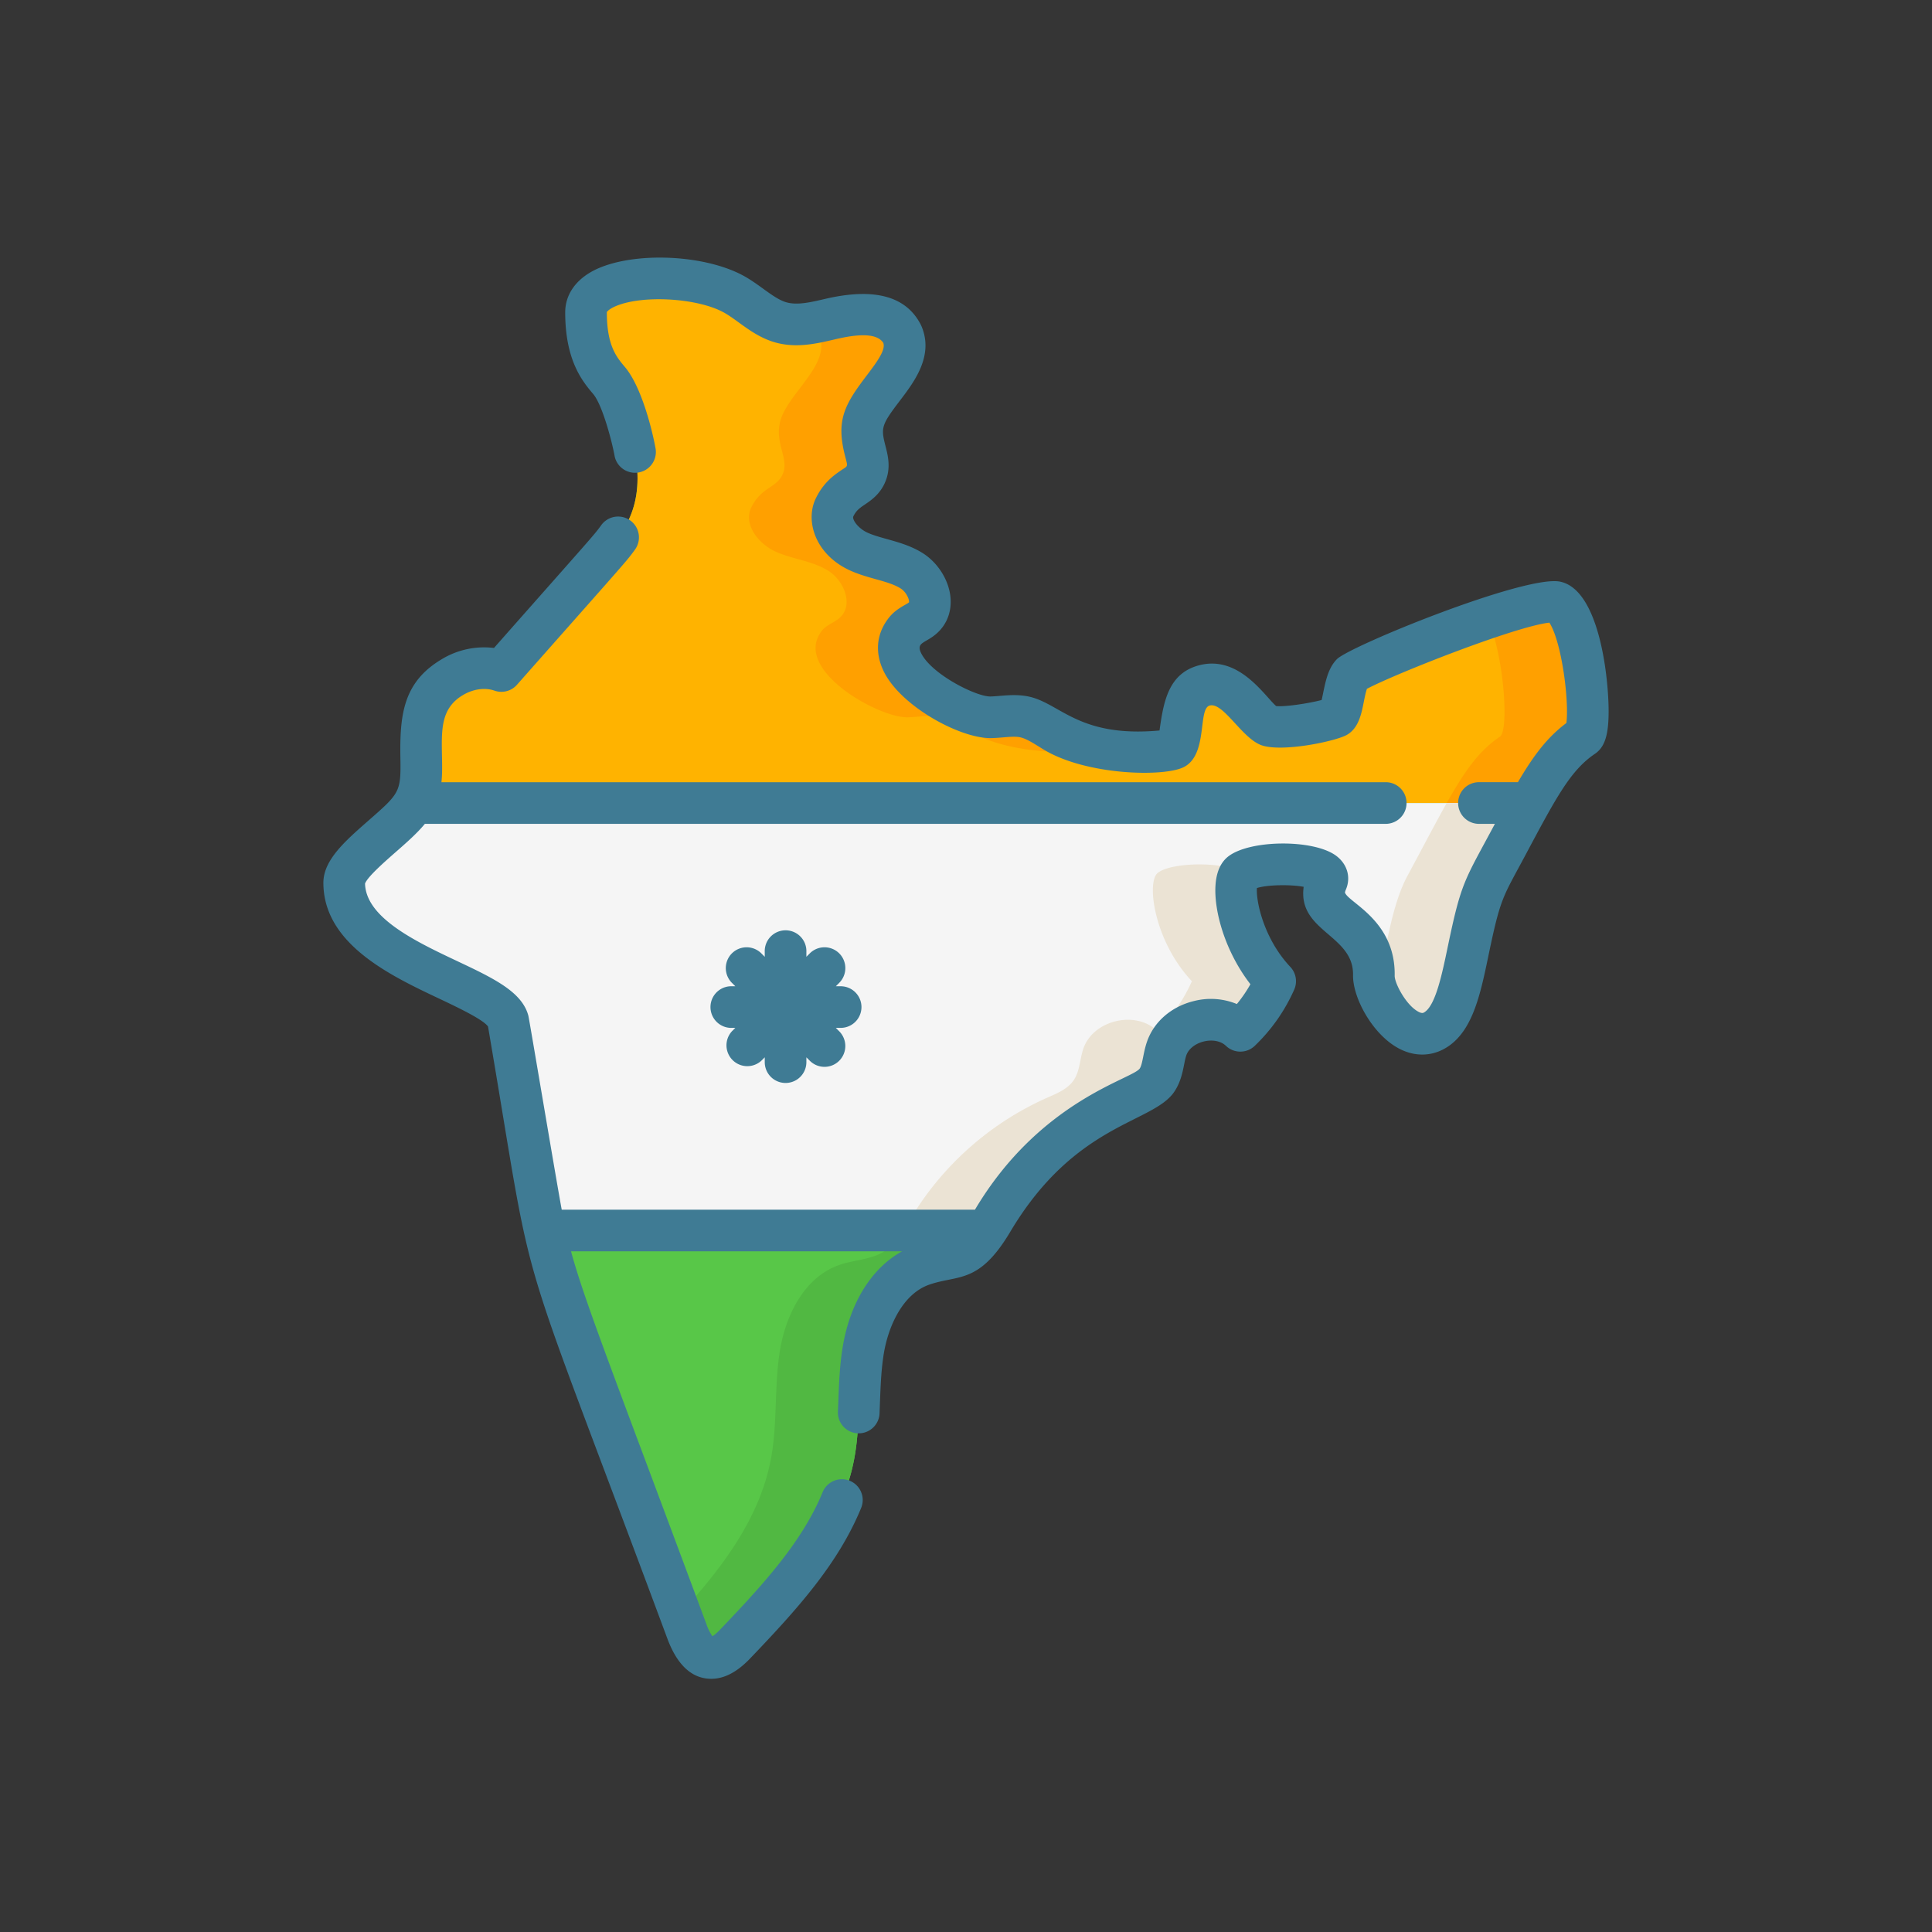 <svg xmlns="http://www.w3.org/2000/svg" width="60" height="60" viewBox="0 0 60 60">
    <rect x="0" y="0" width="60" height="60" fill="#333333" stroke="none"/>
    <g fill="none" fill-rule="evenodd">
        <path fill="#FFF" fill-opacity=".01" d="M0 0h60v60H0z"/>
        <g fill-rule="nonzero">
            <path fill="#58C748" d="M28.114 19.584c.146-.184.4-.251.569-.415.414-.4.111-1.144-.378-1.447-.49-.303-1.095-.351-1.622-.586-.526-.234-1.001-.817-.779-1.348.326-.703.853-.622 1.015-1.133.162-.51-.396-1.04.003-1.844s1.46-1.592 1.098-2.433c-.306-.597-1.127-.689-1.787-.565-.66.123-1.335.382-1.98.2-.55-.154-.962-.598-1.46-.873-1.403-.777-4.594-.67-4.594.561 0 1.775.81 2.027.99 2.522.449 1.236.896 2.618.378 3.827-.22.513-.596.94-.966 1.36l-3.03 3.429c-1.016-.354-2.26.392-2.425 1.452-.183 1.168.102 1.834-.253 2.588s-2.203 1.807-2.203 2.536c0 2.448 4.784 3.135 5.093 4.293l.814 4.762c.575 3.365.377 2.467 4.738 14.202.334.898.81 1.1 1.486.394 1.608-1.68 3.29-3.496 3.711-5.781.205-1.108.094-2.254.28-3.365.185-1.11.776-2.27 1.843-2.637.455-.157.97-.16 1.38-.413.394-.244.62-.677.86-1.074a9.39 9.39 0 0 1 4.212-3.706c.306-.135.636-.267.823-.543.195-.286.189-.66.302-.986.306-.88 1.617-1.194 2.288-.548a4.823 4.823 0 0 0 1.082-1.54c-1.173-1.244-1.414-3.07-1.066-3.36.516-.429 2.926-.343 2.668.258-.5 1.166 1.495 1.152 1.463 2.922-.013.674 1.037 2.345 1.981 1.645.944-.7.846-3.25 1.648-4.738 1.351-2.504 1.845-3.626 2.871-4.322.374-.254-.012-4.007-.847-4.181-.834-.175-6.084 1.973-6.342 2.23-.258.258-.256 1.21-.472 1.336-.216.125-1.684.421-2.112.273-.427-.148-1.051-1.493-1.987-1.25-.936.243-.592 1.79-.936 1.961-.344.172-2.525.207-3.726-.522-.3-.182-.596-.392-.94-.462-.338-.068-.687.006-1.031.014-.907.02-3.61-1.496-2.66-2.693z"/>
            <path fill="#51B842" d="M20.207 9.14c.498.275.91.719 1.459.873.646.182 1.321-.077 1.981-.2.039-.008.078-.014.117-.02-.33-.199-.63-.465-.97-.653-.892-.494-2.504-.63-3.562-.349.368.083.705.199.975.349zM38.536 27.113l.004-.003c-.427-.354-2.161-.354-2.59.003-.348.29-.107 2.116 1.066 3.36a4.826 4.826 0 0 1-1.082 1.54c-.671-.646-1.982-.332-2.288.547-.113.327-.107.701-.302.987-.187.276-.518.408-.823.543a9.387 9.387 0 0 0-4.212 3.706c-.24.397-.467.83-.86 1.074-.41.254-.925.255-1.38.413-1.067.367-1.658 1.526-1.844 2.637-.185 1.111-.075 2.257-.279 3.364-.344 1.862-1.523 3.412-2.818 4.831l.207.557c.334.897.81 1.1 1.486.394 1.608-1.68 3.29-3.496 3.711-5.782.205-1.107.094-2.253.28-3.364.185-1.11.776-2.27 1.843-2.637.455-.158.97-.16 1.38-.413.394-.244.62-.677.86-1.074a9.387 9.387 0 0 1 4.212-3.706c.306-.135.636-.268.823-.543.195-.286.189-.66.302-.987.306-.88 1.617-1.193 2.288-.547a4.828 4.828 0 0 0 1.082-1.54c-1.173-1.244-1.414-3.07-1.066-3.36z"/>
            <path fill="#FFB300" d="M49.167 22.878c-.646.438-1.08 1.046-1.653 2.061H12.862l.03-.06c.355-.754.071-1.42.254-2.588.164-1.06 1.41-1.806 2.425-1.453l3.03-3.429c.37-.418.746-.847.966-1.36.518-1.208.071-2.59-.378-3.826-.18-.495-.99-.747-.99-2.522 0-1.232 3.19-1.338 4.595-.56.497.274.91.718 1.458.871.646.183 1.322-.076 1.981-.2.66-.123 1.482-.03 1.788.566.36.84-.7 1.63-1.1 2.433-.399.804.16 1.334-.002 1.845-.162.51-.688.43-1.015 1.132-.222.53.253 1.113.78 1.348.525.234 1.13.282 1.621.586.49.304.792 1.047.378 1.447-.17.164-.423.23-.57.415-.948 1.197 1.754 2.713 2.66 2.692.345-.007.693-.081 1.031-.012.345.07.64.279.941.462 1.2.727 3.382.693 3.726.521.344-.172 0-1.718.936-1.961.935-.243 1.56 1.101 1.987 1.25.428.148 1.896-.149 2.112-.273.215-.126.214-1.078.472-1.336s5.507-2.406 6.343-2.23c.834.174 1.22 3.927.846 4.181z"/>
            <path fill="#FFA000" d="M25.434 10.378c.362.84-.7 1.63-1.099 2.433-.399.804.16 1.334-.002 1.845-.162.51-.688.43-1.015 1.132-.222.53.253 1.113.78 1.348.525.234 1.13.282 1.621.586.49.304.792 1.047.377 1.447-.17.164-.422.23-.568.415-.95 1.197 1.753 2.713 2.659 2.692.345-.007.693-.081 1.031-.012.345.07.64.279.941.462 1.2.727 3.382.693 3.725.521a.19.19 0 0 0 .072-.069c-.44-.098-.866-.244-1.21-.452-.301-.183-.597-.393-.942-.462-.338-.07-.686.005-1.03.012-.907.02-3.61-1.495-2.66-2.692.146-.184.399-.25.569-.415.414-.4.112-1.143-.378-1.447-.49-.304-1.096-.352-1.622-.586-.526-.235-1.001-.817-.779-1.348.327-.703.853-.622 1.015-1.132.162-.511-.397-1.04.002-1.845.4-.804 1.46-1.592 1.1-2.433-.306-.597-1.128-.689-1.788-.565-.36.067-.725.174-1.088.228a.968.968 0 0 1 .29.337zM48.32 18.696c-.295-.062-1.145.168-2.13.501.506 1.071.688 3.48.391 3.681-.647.438-1.08 1.046-1.653 2.061h2.586c.572-1.015 1.007-1.623 1.653-2.06.374-.255-.012-4.008-.846-4.183z"/>
            <path fill="#F5F5F5" d="M47.514 24.94c-.336.596-.717 1.334-1.218 2.26-.801 1.488-.704 4.037-1.648 4.738-.944.7-1.994-.971-1.982-1.645.034-1.77-1.963-1.756-1.462-2.922.258-.601-2.152-.687-2.668-.258-.348.29-.107 2.116 1.066 3.36a4.821 4.821 0 0 1-1.081 1.54c-.672-.646-1.983-.332-2.288.547-.114.328-.108.701-.303.987-.187.276-.518.409-.822.543a9.393 9.393 0 0 0-4.213 3.706c-.084.139-.166.281-.255.42H16.913c-.105-.498-.193-1.023-.316-1.746l-.814-4.762c-.309-1.157-5.093-1.845-5.093-4.293 0-.71 1.753-1.727 2.172-2.476h34.652z"/>
            <path fill="#EBE3D4" d="M38.536 27.113c.002 0 .003-.001.004-.003-.426-.354-2.161-.353-2.59.003-.348.29-.107 2.116 1.065 3.36a4.821 4.821 0 0 1-1.08 1.54c-.672-.646-1.983-.332-2.288.547-.114.328-.108.701-.303.987-.187.276-.518.409-.822.543a9.393 9.393 0 0 0-4.213 3.706c-.084.139-.166.281-.255.42h2.586c.09-.139.171-.281.255-.42a9.393 9.393 0 0 1 4.213-3.706c.304-.134.635-.267.822-.543.195-.286.189-.66.303-.987.305-.88 1.616-1.193 2.288-.547a4.821 4.821 0 0 0 1.08-1.54c-1.172-1.244-1.413-3.07-1.065-3.36zM44.928 24.94c-.336.596-.718 1.334-1.218 2.26-.528.98-.666 2.421-.969 3.49.255.762 1.118 1.834 1.907 1.248.944-.7.847-3.25 1.648-4.737.5-.927.882-1.665 1.218-2.262h-2.586z"/>
            <path fill="#3F7B94" d="M49.956 21.974c-.02-1.102-.321-3.663-1.503-3.91-1.073-.225-6.52 1.995-6.932 2.405-.324.324-.378.847-.476 1.27-.383.102-1.144.22-1.414.188-.367-.323-1.154-1.587-2.387-1.267-.965.25-1.11 1.142-1.234 2.026-2.524.231-3.085-.856-4.077-1.057-.447-.09-.854-.006-1.174.001-.44.008-1.823-.686-2.15-1.341-.179-.362.159-.304.523-.655.293-.283.43-.675.384-1.103-.057-.534-.399-1.067-.871-1.36-.585-.362-1.237-.42-1.699-.626-.29-.13-.479-.398-.448-.501.093-.193.197-.264.365-.378.21-.143.527-.359.672-.816.123-.386.033-.733-.039-1.012-.143-.557-.121-.643.45-1.394.45-.59 1.065-1.4.668-2.322a.534.534 0 0 0-.019-.04c-.55-1.073-1.8-1.072-2.972-.799-.443.104-.86.201-1.196.107-.392-.11-.805-.531-1.32-.817-1.293-.715-3.659-.77-4.777-.112-.501.296-.777.736-.777 1.24 0 1.505.543 2.149.868 2.534.297.351.597 1.532.667 1.932a.647.647 0 0 0 1.274-.223c-.095-.541-.43-1.924-.953-2.544-.264-.312-.563-.667-.563-1.705.005-.017.074-.105.3-.197.843-.345 2.526-.24 3.334.207.452.25.912.737 1.597.93.655.184 1.285.037 1.84-.093.428-.1 1.276-.28 1.516.11.07.214-.171.555-.517 1.01-.694.912-.957 1.393-.672 2.498.091.354.094.3-.108.437-.228.154-.573.389-.818.918l-.01.023c-.294.7.042 1.711 1.112 2.188.568.253 1.165.31 1.544.545.19.118.283.36.266.435-.09.079-.396.189-.623.476-.393.495-.448 1.092-.155 1.682.537 1.08 2.38 2.08 3.336 2.059.348-.008.668-.071.888-.027.218.045.476.225.734.381 1.32.802 3.727.859 4.35.548.767-.383.43-1.816.809-1.914.425-.11 1.002 1.024 1.613 1.235.643.223 2.303-.125 2.649-.325.495-.288.472-.987.62-1.429.91-.48 4.616-1.94 5.667-2.055.38.595.615 2.407.528 3.117-.591.442-1.016 1.003-1.506 1.838h-1.235a.647.647 0 0 0 0 1.293h.521c-.949 1.777-1.04 1.776-1.464 3.816-.173.83-.368 1.771-.7 2.017-.056.042-.093.063-.205.006-.388-.199-.747-.89-.744-1.12.032-1.716-1.438-2.27-1.543-2.583 0-.008.004-.04.028-.095.162-.38.044-.79-.302-1.049-.705-.526-2.723-.503-3.374.039-.224.187-.35.485-.374.886-.05.81.31 2.064 1.085 3.064a4.24 4.24 0 0 1-.421.615 2.122 2.122 0 0 0-1.324-.095c-.702.168-1.25.64-1.466 1.262-.119.34-.136.702-.226.835-.227.333-3.097.986-5.118 4.385H17.445c-.169-.907-1.008-5.918-1.037-6.027-.198-.743-1.087-1.163-2.213-1.695-1.264-.597-2.835-1.34-2.858-2.407.076-.208.613-.68.937-.964.345-.302.677-.593.921-.89H43.06a.647.647 0 0 0 0-1.293H13.71c.026-.255.022-.503.017-.748-.014-.852-.057-1.534.644-1.954.32-.193.689-.245.987-.141a.646.646 0 0 0 .697-.183c3.432-3.883 3.393-3.821 3.666-4.199a.646.646 0 0 0-1.05-.756c-.223.31-.22.291-3.33 3.812a2.536 2.536 0 0 0-1.636.358c-1.193.715-1.294 1.737-1.27 3.085.018 1.042-.03 1.075-1.014 1.937-.708.622-1.378 1.209-1.378 1.912 0 1.899 2.08 2.882 3.6 3.6.546.259 1.365.646 1.513.865 1.558 9.12.614 5.673 5.573 19.017.246.66.66 1.24 1.363 1.24.397 0 .798-.209 1.196-.624 1.469-1.534 2.743-2.946 3.456-4.683a.646.646 0 1 0-1.196-.49c-.627 1.527-1.818 2.841-3.194 4.279-.106.11-.182.167-.229.197a1.495 1.495 0 0 1-.184-.37c-2.875-7.738-3.778-10.005-4.207-11.585h10.281c-.938.516-1.613 1.585-1.841 2.953-.116.692-.123 1.376-.152 2.047a.647.647 0 0 0 1.292.056c.028-.658.035-1.287.135-1.89.141-.844.587-1.848 1.416-2.133.902-.311 1.54-.01 2.508-1.637 2.02-3.396 4.424-3.365 5.092-4.347.283-.416.287-.874.378-1.138.07-.2.28-.365.546-.429.268-.064.53-.012.683.136.25.24.644.24.894.002a5.492 5.492 0 0 0 1.227-1.748.647.647 0 0 0-.12-.704c-.822-.872-1.07-2.036-1.038-2.45.32-.103 1.04-.115 1.452-.038-.193 1.392 1.556 1.486 1.533 2.739-.013.71.614 1.865 1.443 2.292.53.273 1.103.231 1.57-.116.727-.538.954-1.633 1.195-2.792.378-1.821.442-1.788 1.148-3.113.962-1.804 1.4-2.628 2.154-3.139.321-.217.44-.62.426-1.438z"/>
            <path fill="#3F7B94" d="M23.75 29.565v.15l-.106-.107a.646.646 0 1 0-.914.915l.106.106h-.15a.647.647 0 0 0 0 1.293h.15l-.106.106a.647.647 0 0 0 .914.914l.106-.106v.15a.646.646 0 1 0 1.293 0v-.15l.106.106a.645.645 0 0 0 .914 0 .647.647 0 0 0 0-.914l-.106-.106h.15a.646.646 0 1 0 0-1.293h-.15l.106-.106a.646.646 0 1 0-.914-.915l-.106.106v-.15a.647.647 0 1 0-1.293 0z"/>
        </g>
    </g>
</svg>
